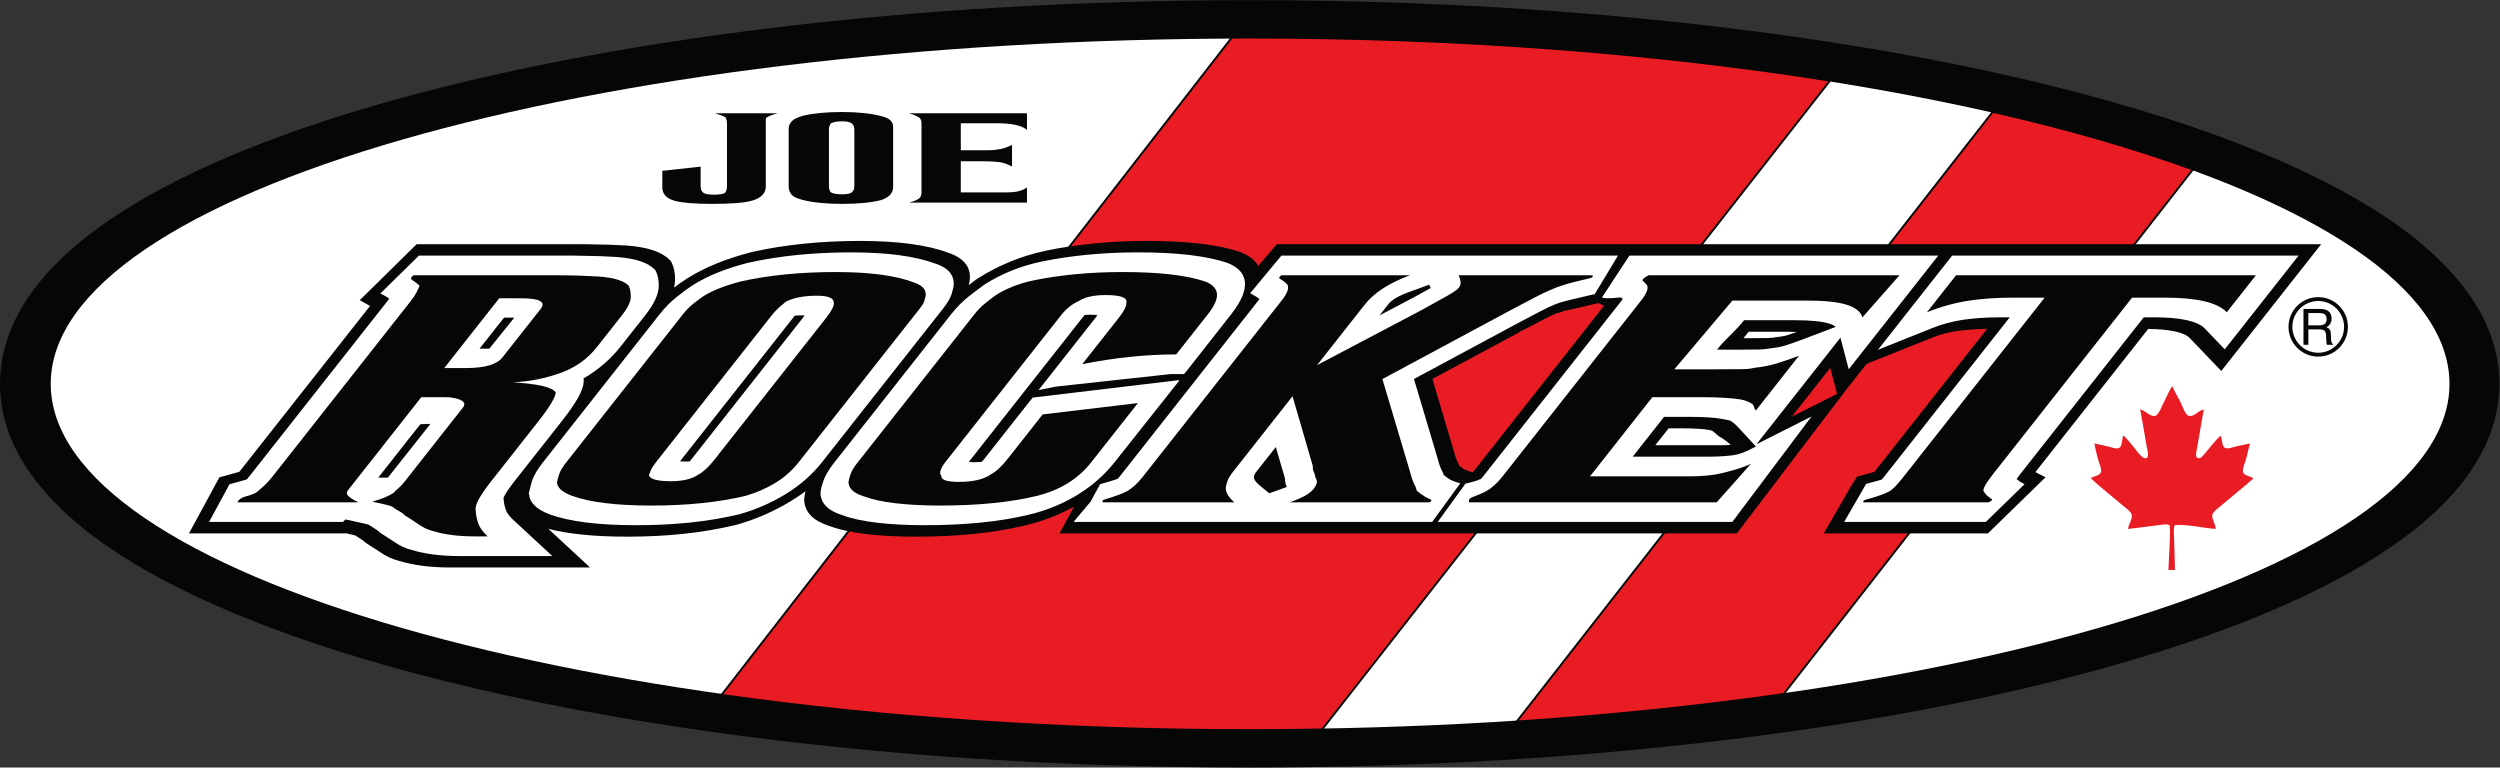 <?xml version="1.0" encoding="UTF-8" standalone="no"?>
<!-- Created with Inkscape (http://www.inkscape.org/) -->

<svg
   version="1.1"
   id="svg2"
   xml:space="preserve"
   width="566.067"
   height="173.787"
   viewBox="0 0 566.067 173.787"
   xmlns="http://www.w3.org/2000/svg"
   xmlns:svg="http://www.w3.org/2000/svg"><rect x="0" y="0" width="566.067" height="173.787" fill="#333333" stroke="none"/><defs
     id="defs6" /><g
     id="g8"
     transform="matrix(1.333,0,0,-1.333,0,173.787)"><g
       id="g10"
       transform="scale(0.1)"><path
         d="m 4192.68,805.699 c -57.93,80.555 -153.33,146.746 -278.84,206.501 -188.42,88.99 -446.85,161.08 -753.27,211.8 -306.34,50.63 -660.41,79.44 -1037.8,79.44 -575.15,-0.09 -1095.72,-66.73 -1476.657,-176.1 C 455.512,1072.42 299.832,1007.29 187.531,931.176 131.41,892.965 85.84,851.895 52.863,805.699 20,759.82 -0.105,707.129 0,651.715 -0.105,596.301 20,543.625 52.863,497.703 110.801,417.176 206.195,350.973 331.719,291.23 520.141,202.238 778.547,130.172 1085,79.441 1391.35,28.809 1745.38,0 2122.77,0 c 575.14,0.051 1095.75,66.719 1476.65,176.121 190.6,54.879 346.3,120 458.6,196.137 56.13,38.191 101.69,79.277 134.66,125.445 32.86,45.922 52.96,98.598 52.86,154.012 0.1,55.414 -20,108.105 -52.86,153.984"
         style="fill:#050606;fill-opacity:1;fill-rule:nonzero;stroke:none"
         id="path12" /><path
         d="M 2123.47,1238.27 C 998.313,1238.27 86.184,975.656 86.184,651.715 86.184,327.785 998.313,65.148 2123.47,65.148 c 1125.15,0 2037.29,262.637 2037.29,586.567 0,323.941 -912.14,586.555 -2037.29,586.555"
         style="fill:#ffffff;fill-opacity:1;fill-rule:nonzero;stroke:none"
         id="path14" /><path
         d="m 3723.28,1018.16 c -98.86,36.02 -212.01,68.61 -336.94,97.07 l -2.1,0.45 -1.29,-1.66 -810.24,-1037.79 7.42,0.441 c 157.49,10.406 307.97,26.098 449.2,46.308 l 1.34,0.18 696.91,893.44 z m -617.29,150.73 c -291.61,46.34 -626.75,72.73 -983.34,72.73 -9.91,0 -19.75,-0.08 -29.59,-0.12 h -1.63 l -868.96,-1119.441 5.69,-0.84 c 270.08,-37.989 573.6,-59.399 894.49,-59.399 41.08,0 81.87,0.391 122.33,1.078 l 1.59,0.051 865.06,1105.041 -5.64,0.9"
         style="fill:#050606;fill-opacity:1;fill-rule:nonzero;stroke:none"
         id="path16" /><path
         d="m 2122.65,1238.27 c -9.88,0 -19.72,-0.07 -29.57,-0.12 L 1228.63,124.551 c 269.92,-38.02 573.29,-59.403 894.02,-59.403 41.08,0 81.82,0.391 122.26,1.113 L 3105.49,1165.57 c -291.43,46.31 -626.42,72.7 -982.84,72.7 z M 3385.6,1111.96 2579.93,80.012 c 157.4,10.399 307.8,26.078 448.94,46.297 l 693.27,888.721 c -98.71,35.93 -211.71,68.49 -336.54,96.93"
         style="fill:#e91c24;fill-opacity:1;fill-rule:nonzero;stroke:none"
         id="path18" /><path
         d="m 678.379,350.801 c -0.059,0.043 -0.109,0.07 -0.176,0.078 -0.172,0.051 -0.363,0.094 -0.535,0.133 z m 729.241,59.851 c -0.09,0.032 -0.15,0.086 -0.24,0.102 -0.1,0.027 -0.24,0.059 -0.34,0.113 z M 3043.5,595.879 c 25.04,31.785 38.79,49.262 65.36,82.965 1.6,-6.215 8.73,-33.321 11.56,-44.11 -18.51,-9.351 -65.04,-32.847 -76.92,-38.855 z m -541.39,-93.926 c -0.41,-0.105 -0.88,-0.223 -1.32,-0.332 -8.53,2.449 -12.99,4.531 -15.21,5.879 0,0 -4.68,3.496 -6.94,5.191 -1.2,2.801 -3.14,7.391 -3.14,7.391 -1.05,1.977 -3.2,6.856 -5.84,17.172 -0.1,0.23 -26.45,88.836 -36.56,122.785 36.07,19.399 148.81,80 148.81,80 0,0 -0.99,-0.027 -1.07,-0.027 6.73,3.093 13.99,6.832 21.66,10.875 l 21.02,11.105 c 9.42,4.871 13.3,6.488 13.37,6.496 l 3.25,1.325 3.28,1.488 c -0.68,-0.305 3.22,1.246 12.44,3.625 0,0 -0.8,0.433 -0.85,0.488 6.84,1.133 14.54,2.762 23.5,4.883 l 36.35,8.641 4.56,-2.036 c 2.23,-1.011 3.82,-1.832 5.19,-2.547 -12.69,-16.109 -211.81,-268.808 -222.5,-282.402 z m -333.37,387.012 -31.43,-36.985 c -5.63,10.024 -15.77,17.973 -30.56,23.625 l -1.18,0.43 c -36.72,12.289 -89.39,18.453 -156.78,18.453 -60.72,0 -118.37,-5.508 -171.35,-16.386 l -0.47,-0.106 c -22.18,-4.82 -42.08,-10.891 -60.78,-18.629 -19.52,-8.035 -37.43,-17.238 -53.22,-27.344 l -5.32,-3.402 -2.49,-1.945 -9.67,-7.289 c 3.41,12.551 2.61,23.711 -3.05,33.043 -5.72,9.461 -16.32,16.843 -31.51,21.918 -35.31,13.332 -85.87,20.14 -149.75,20.14 -66.32,0 -127.67,-6.23 -182.36,-18.508 l -2.11,-0.476 -2.11,-0.539 c -42.19,-11.02 -76.96,-25.227 -106.28,-43.469 l -2.19,-1.375 c -6.93,-4.473 -13.95,-9.414 -21.25,-14.926 1.14,4.532 1.74,8.871 1.79,13.012 0.12,11.957 -1.78,21.578 -5.82,29.422 l -1.4,2.687 -2.19,2.211 c -13.49,13.567 -37.2,21.442 -72.47,24.098 l -1.19,0.07 -28.3,1.356 c -0.15,0.015 -44.788,0.914 -44.788,0.914 H 707.824 l -96.73,-95.086 c 0,0 14.91,-8.395 17.445,-9.836 -10.879,-13.793 -210.793,-267.543 -222,-281.758 -5.492,-1.527 -33.914,-9.375 -33.914,-9.375 l -51.664,-95.258 h 265.215 c 0,0 0.426,0.391 0.449,0.446 6.316,-1.422 13.16,-2.942 13.16,-2.942 -0.012,0 -0.015,0 -0.015,0 0,0 2.214,-0.578 3.761,-1 2.305,-1.476 11.032,-7.105 11.032,-7.105 0.207,-0.129 1.316,-0.821 2.261,-1.406 0.129,-0.2 0.438,-0.59 0.438,-0.59 l 4.398,-3.657 25.192,-16.281 c 9.277,-6.515 19.914,-11.336 31.351,-14.238 24.391,-7.356 53.242,-11.082 85.817,-11.082 h 238.28 l -71.003,65.715 c 33.965,-8.899 78.863,-13.383 134.073,-13.383 67.71,0 127.37,6.355 182.38,19.434 l 2.99,0.695 2.98,0.855 c 30.95,8.895 60.84,22.008 88.87,38.926 9.05,5.453 17.62,11.285 25.8,17.399 -1.08,-4.266 -1.86,-8.297 -2.21,-11.965 l -0.21,-2.149 0.12,-2.023 c 1.22,-19.637 15.13,-33.934 41.29,-42.547 17.48,-6.57 39.34,-11.41 65.09,-14.348 24.77,-2.855 52.51,-4.277 82.42,-4.277 71.5,0 132.27,6.187 185.78,18.906 29.46,7.008 57.65,17.871 83.49,31.781 l -24.6,-45.164 H 2950.24 L 3137.1,643.16 c 2.89,3.668 15.69,19.914 33.42,42.422 l 110.68,44.313 c 13.65,5.464 27.52,9.222 42.37,11.476 0.07,0 25.57,2.727 25.57,2.727 8.13,0.632 16.98,0.922 26.19,1.05 -25.77,-32.671 -180.94,-229.617 -191.43,-242.953 -3.29,-0.879 -29.42,-8.062 -29.42,-8.062 l -10,-15.684 -46.65,-80.797 h 278.85 l 97.94,95.434 -12.57,6.18 c -1.76,0.851 -3.19,1.707 -4.65,2.586 4.88,6.199 165.34,209.875 191.61,243.168 36.55,-0.536 61.14,-5.747 70.41,-15.411 l 53.71,-56.035 169.7,215.391 H 2168.74"
         style="fill:#050606;fill-opacity:1;fill-rule:nonzero;stroke:none"
         id="path20" /><path
         d="m 1589.09,855.914 c 0.11,-0.035 0.17,-0.101 0.29,-0.144 0.2,-0.075 0.47,-0.122 0.67,-0.204 z m 303.94,-337.625 109.86,138.566 -0.75,-0.085 1.04,1.32 -249.12,-29.735 -81.12,-102.933 c -2.14,-2.738 -3.81,-4.664 -5.16,-6.152 -3,-0.375 -7.27,-0.68 -13.25,-0.68 -3.64,0 -5.99,0.148 -7.74,0.355 v 0.118 c 0,0 -0.47,0.488 -0.66,0.703 0.07,0.07 0.07,0.086 0.13,0.172 l 195.76,248.433 c 0.11,0.156 0.15,0.184 0.25,0.317 2.21,0.214 5.32,0.429 9.65,0.429 5.97,0 9.69,-0.301 12.22,-0.637 -0.91,-1.367 -2.16,-3.136 -4.11,-5.628 l -95.93,-121.743 29.73,5.946 194.56,21.258 h 22.84 l 2.15,2.726 0.31,0.035 77.7,98.957 c 17.11,21.723 24.91,40.301 23.16,55.223 -1.65,14.262 -11.71,25.023 -29.89,31.961 l -0.9,0.332 c -34.7,11.598 -85.27,17.476 -150.3,17.476 -58.55,0 -113.83,-5.25 -164.31,-15.628 -19.52,-4.235 -36.22,-9.348 -51.85,-15.793 -16.13,-6.657 -30.72,-14.141 -43.41,-22.247 l -3.38,-2.152 -0.67,-0.578 -23.01,-17.363 c -11.49,-9.102 -22.01,-19.66 -31.13,-31.231 L 1416.46,517.152 c -9.08,-11.515 -15.22,-22.086 -18.26,-31.359 -2.34,-6.91 -3.85,-13.223 -4.36,-18.508 l -0.13,-1.375 0.09,-1.258 c 1,-16.199 12.93,-28.082 35.28,-35.406 16.27,-6.141 36.89,-10.691 61.46,-13.508 23.91,-2.761 50.72,-4.136 79.7,-4.136 68.88,0 126.9,5.843 177.35,17.843 59.85,14.215 111.51,45.778 145.44,88.844 z m -496.58,0.531 205.75,261.118 c 8.8,11.183 13.84,20.593 15.37,28.632 3.72,11.106 3.18,20.875 -1.76,29.012 -4.72,7.813 -13.65,13.926 -26.43,18.188 -33.87,12.753 -82.12,19.253 -143.55,19.253 -63.89,0 -122.61,-5.918 -174.5,-17.578 l -1.33,-0.281 -1.34,-0.359 c -36.61,-9.559 -66.07,-21.453 -90.09,-36.383 l -0.72,-0.449 -0.71,-0.446 c -8.1,-5.246 -16.57,-11.386 -25.92,-18.832 -11.37,-8.996 -21.64,-19.222 -30.25,-30.132 L 921.766,517.715 c -9.043,-11.473 -15.192,-22.004 -18.27,-31.317 0.016,0 -4.648,-17.988 -4.648,-17.988 l -0.809,-3.117 0.606,-0.672 c 0.957,-14.676 12.418,-26.019 35.058,-34.641 33.551,-12.253 82.897,-18.378 147.007,-18.378 65.1,0 122.01,6.011 173.99,18.355 l 1.86,0.434 1.91,0.558 c 26.08,7.496 51.16,18.446 74.54,32.574 l 0.08,0.036 c -0.03,0 -0.04,-0.016 -0.06,-0.024 25.12,15.145 46.45,33.754 63.42,55.285 z m -771.602,-105.5 -0.461,0.348 c 0,0 0.777,-0.539 0.886,-0.59 -0.175,0.102 -0.425,0.242 -0.425,0.242 z m 234.379,24.262 c -2.086,6.008 -3.336,12.09 -3.692,18.07 l -0.039,0.594 c 0,0 -0.176,1.125 -0.191,1.227 0,0.027 -0.055,1.347 2.136,5.199 3.59,6.41 8.957,14.129 16.032,23.086 l 79.879,101.383 c 26.082,33.101 37.82,54.183 38.058,68.328 l 0.07,4.277 c 0,0 -0.351,0.551 -0.601,0.942 24.471,14.277 46.081,32.57 62.721,53.71 l 42.55,53.973 c 14.98,19.039 22.66,35.563 22.8,49.149 0.11,10.574 -1.52,18.988 -4.98,25.695 l -0.88,1.691 -1.39,1.41 c -11.64,11.692 -32.62,18.524 -64.14,20.887 l -0.54,0.055 -28.3,1.363 c -0.19,0 -44.087,0.887 -44.087,0.887 h -263.11 l -65.468,-64.371 c 6,-2.778 10.867,-5.649 15.136,-8.559 -0.886,-1.324 -2.019,-2.933 -3.691,-5.066 L 423.547,494.602 c -1.856,-2.383 -3.367,-4.106 -4.527,-5.348 -10.512,-2.918 -29.207,-8.106 -29.207,-8.106 l -34.715,-64.027 h 227.406 c 0,0 3.851,3.777 4.414,4.332 2.168,-0.488 32.875,-7.289 32.875,-7.289 0.402,-0.07 5.719,-1.488 6.383,-1.664 2.738,-1.762 12.504,-8.086 12.504,-8.086 0.273,-0.121 3.523,-2.199 3.523,-2.199 l -0.656,0.879 1.445,-1.922 3.25,-2.688 24.762,-16.015 c 8.539,-5.965 17.918,-10.239 27.844,-12.758 22.718,-6.906 49.761,-10.469 80.515,-10.469 h 158.813 l -66.531,61.61 c -6.415,5.921 -10.59,11.558 -12.418,16.73 z m 1602.503,52.375 c -3.65,2.168 -6.53,4.547 -9.36,6.957 -0.83,2.582 -1.98,5.371 -3.74,8.695 -1.45,2.77 -3.76,8.25 -6.45,18.762 0,0 -30.56,102.617 -40.36,135.606 54.35,29.222 173.27,93.136 173.27,93.136 -0.35,-0.191 42.06,22.188 42.06,22.188 11.76,6.097 17.28,8.437 19.09,9.172 l 2.11,0.828 2.11,0.98 c 1.56,0.696 7.78,3.305 21.46,6.836 -0.08,-0.027 47.04,11.176 47.04,11.176 l 39.37,65.215 h -571.68 l -53.03,-63.824 c 9.35,-5.071 13.62,-8.047 15.79,-9.77 -0.51,-0.746 -0.99,-1.461 -1.98,-2.742 l -235.24,-298.57 c -1.5,-1.911 -2.52,-3.051 -3.47,-4.145 -5.25,-1.852 -14.23,-4.789 -30.08,-9.266 l -16.15,-29.644 -28.93,-34.426 h 609.11 l 47.71,65.574 c -8.25,2.328 -14.51,4.782 -18.65,7.262 z M 699.156,369.609 c -0.101,0.036 -0.207,0.086 -0.308,0.102 -0.371,0.113 -0.801,0.207 -1.168,0.32 z M 3315.95,869.508 3205.18,728.918 v -0.023 l -15.22,-19.325 90.7,36.325 c 17.49,6.988 34.9,11.769 53.32,14.57 8.01,1.18 17.57,2.223 28.24,3.031 10.81,0.824 22.53,1.231 34.81,1.231 0,0 9.77,0 16.8,0 -41.67,-52.899 -212.86,-270.125 -212.86,-270.125 0,0 -2.3,-2.786 -4.58,-5.465 -5.68,-1.762 -13.93,-4.16 -26.51,-7.289 l -37.35,-64.727 h 240.6 l 65.86,64.176 c -6.98,3.433 -10.99,6.394 -13.53,8.828 1.38,2.016 3.21,4.547 6.14,8.285 0,0 168.29,213.602 209.83,266.317 7.05,0 16.87,0 16.87,0 45.5,0 74.69,-6.399 86.79,-19.008 L 3779,710.34 3904.4,869.508 Z M 1429.64,429.016 c -0.21,0.086 -0.34,0.172 -0.56,0.23 -0.19,0.09 -0.47,0.145 -0.67,0.211 z m 1710.65,247.488 152.06,193.004 h -524.61 l -46.64,-71.106 c 7.52,-3.363 31.75,0.942 33.02,-0.148 -0.01,0 1.12,-1.223 2.34,-2.524 -0.5,-0.738 -0.91,-1.386 -1.85,-2.558 l -235.23,-298.57 c -1.62,-2.036 -2.83,-3.383 -3.77,-4.364 -1.88,-0.785 -3.96,-1.644 -6.58,-2.633 -1.81,-0.66 -7.74,-2.671 -19.86,-5.535 l -47.03,-64.949 h 500.38 l 134.61,179.207 c 0,0 -67.9,-34.281 -93.63,-47.281 8.12,10.301 130.63,165.785 142.71,181.125 4.24,-16.195 14.08,-53.668 14.08,-53.668"
         style="fill:#ffffff;fill-opacity:1;fill-rule:nonzero;stroke:none"
         id="path22" /><path
         d="m 792.258,678.563 c 31.324,0 51.746,6.046 61.301,18.179 l 64.695,82.113 c 9.535,12.094 -1.34,18.176 -32.66,18.176 H 847.98 L 754.641,678.563 Z M 591.879,471.988 c -2.598,-3.304 -3.391,-5.875 -2.305,-7.699 1.781,-4.086 8.231,-8.637 19.239,-13.781 h -205.61 c 0,0 2.723,6.863 13.059,9.648 10.293,2.735 17.074,5.379 20.367,8.004 3.531,2.903 7.621,6.473 12.18,10.68 4.562,4.246 9.371,9.484 14.304,15.762 l 233.95,296.91 c 4.89,6.211 8.41,11.523 10.656,15.949 2.258,4.449 3.855,8.094 4.945,11.051 -3.57,3.48 -7.988,6.843 -13.281,10.082 -4.184,2.597 3.047,7.523 3.047,7.523 h 245.902 c 17.516,0 31.391,-0.304 41.641,-0.82 10.177,-0.574 19.567,-1 28.047,-1.359 24.81,-1.879 41.48,-6.989 49.87,-15.426 2.47,-4.782 3.64,-11.215 3.55,-19.309 -0.09,-8.094 -5.03,-18.34 -14.86,-30.832 l -42.54,-53.973 c -16.509,-20.96 -37.653,-35.835 -63.36,-44.652 -26.032,-9.168 -52.641,-14.305 -79.778,-15.398 43.028,-2.606 67.34,-8.293 72.993,-17.098 -0.129,-8.066 -10.176,-24.805 -30.11,-50.109 L 833.91,485.758 c -8.703,-11.035 -15.449,-20.789 -20.18,-29.211 -4.765,-8.379 -6.695,-15.195 -5.683,-20.348 0.445,-7.344 1.937,-14.594 4.426,-21.773 2.523,-7.129 7.765,-14.403 15.757,-21.797 h -22.566 c -27.613,0 -51.418,3.133 -71.516,9.414 -7.382,1.809 -14.511,5.125 -21.363,9.914 -6.89,4.766 -15.367,10.297 -25.515,16.508 -1.079,1.824 -3.793,3.961 -8.176,6.312 -4.364,2.426 -8.512,5.082 -12.461,8.051 -1.645,1.106 -5.641,2.363 -12.035,3.828 -6.321,1.512 -13.809,3.117 -22.364,4.942 15.93,4.386 27.969,9.351 36.125,14.847 1.161,1.485 3.676,3.899 7.508,7.184 3.848,3.301 7.696,7.348 11.465,12.129 l 98.953,125.597 c 3.461,4.391 3.199,8.043 -0.762,10.993 -3.957,2.961 -10.515,4.965 -19.617,6.093 0.27,0.344 -4.617,0.563 -14.613,0.563 -8.746,0 -20.652,0 -35.695,0 L 601.438,484.102 c -3.762,-4.774 -6.958,-8.832 -9.559,-12.114"
         style="fill:#050606;fill-opacity:1;fill-rule:nonzero;stroke:none"
         id="path24" /><path
         d="m 1413.7,779.391 c 2.23,4.375 3.07,7.855 2.64,10.461 -0.22,7.711 -9.74,11.558 -28.49,11.558 -22.58,0 -40.4,-3.5 -53.39,-10.461 -3.56,-2.965 -7.45,-6.258 -11.58,-9.91 -4.14,-3.699 -8.66,-8.652 -13.56,-14.883 L 1115.73,520.457 c -4.94,-6.273 -8.22,-11.207 -9.86,-14.879 -1.68,-3.683 -2.86,-6.808 -3.61,-9.328 2.31,-6.617 14.76,-9.914 37.33,-9.914 20.04,0 35.44,3.633 46.27,10.98 4.19,2.18 8.63,5.407 13.22,9.649 4.55,4.223 9.34,9.433 14.27,15.703 l 189.69,240.758 c 4.9,6.234 8.4,11.527 10.66,15.965 z m -97.01,-296.118 c -15.55,-9.375 -32.24,-16.628 -50.09,-21.753 -46.28,-11.012 -99.47,-16.536 -159.58,-16.536 -60.18,0 -105.29,5.524 -135.465,16.536 -16.407,6.242 -24.856,13.75 -25.426,22.582 0.629,4.007 1.871,8.796 3.754,14.308 1.824,5.52 5.648,11.957 11.445,19.305 l 199.212,252.848 c 5.21,6.601 11.17,12.613 17.87,17.902 6.65,5.301 12.6,9.648 17.73,12.945 14.75,9.184 35.49,17.27 62.33,24.266 47.22,10.621 100.89,15.965 161.06,15.965 57.6,0 101.87,-5.883 132.71,-17.61 8.95,-2.953 14.89,-6.922 17.89,-11.879 2.99,-4.933 3.14,-10.742 0.44,-17.343 -0.12,-3.297 -2.73,-8.243 -7.95,-14.871 -5.19,-6.602 -11.57,-14.696 -19.1,-24.25 L 1356.88,518.82 c -11.31,-14.363 -24.69,-26.183 -40.19,-35.547"
         style="fill:#050606;fill-opacity:1;fill-rule:nonzero;stroke:none"
         id="path26" /><path
         d="m 1899.6,762.852 c 5.19,6.628 8.79,12.015 10.89,16.277 2.1,4.207 3,7.773 2.85,10.723 1.59,8.433 -10.07,12.664 -35.1,12.664 -20.1,0 -35.22,-3.313 -45.43,-9.918 -11.57,-5.133 -21.7,-13.207 -30.35,-24.227 L 1606.7,519.938 c -9.28,-11.786 -11.9,-19.875 -7.84,-24.27 -0.51,-6.988 9.26,-10.477 29.36,-10.477 25.05,0 43.49,4.395 55.49,13.219 4.19,2.168 8.7,5.481 13.43,9.91 4.72,4.438 9.89,10.141 15.37,17.102 l 58.59,74.371 161.79,19.293 -79.43,-100.797 c -22.6,-28.703 -53.93,-47.785 -93.99,-57.309 -44.76,-10.644 -99.04,-15.996 -162.93,-15.996 -27.62,0 -52.61,1.297 -75,3.868 -22.4,2.57 -40.85,6.613 -55.26,12.128 -16.04,5.133 -24.36,12.821 -25,23.122 0.35,3.668 1.45,8.269 3.33,13.789 1.8,5.492 5.63,11.91 11.42,19.261 l 199.24,252.879 c 5.75,7.309 12,13.653 18.74,18.996 6.64,5.317 12.87,9.996 18.57,14.059 7.49,4.777 16.38,9.242 26.6,13.461 10.23,4.234 22.15,7.832 35.75,10.789 46.35,9.535 97.09,14.305 152.22,14.305 61.4,0 107.94,-5.344 139.67,-15.965 12.51,-4.781 19.28,-11.688 20.32,-20.692 1.05,-8.996 -4.05,-20.656 -15.33,-34.953 l -53.83,-68.336 c -51.37,0 -104.56,-5.527 -159.59,-16.504 l 61.21,77.661"
         style="fill:#050606;fill-opacity:1;fill-rule:nonzero;stroke:none"
         id="path28" /><path
         d="m 2176.62,836.117 h 218.39 c -35.21,-12.871 -60.88,-29.566 -77.09,-50.129 l -80.73,-102.465 176.77,93.125 c 17.48,9.516 31.89,17.52 43.23,23.946 11.37,6.445 18.18,11.097 20.52,14.047 2.58,3.308 3.66,6.699 3.31,10.179 -0.41,3.465 -1.5,7.239 -3.31,11.297 h 227.01 c 0,0 3.33,-3.144 -3.29,-4.695 -10.32,-2.422 -20.01,-4.809 -29.12,-7.117 -15.01,-3.883 -27.32,-8.02 -37.02,-12.395 -7.38,-2.969 -16.86,-7.488 -28.51,-13.527 -11.72,-6.094 -26.17,-13.692 -43.38,-22.867 l -215.2,-115.684 46.92,-157.547 c 2.46,-9.562 4.96,-16.715 7.48,-21.48 2.52,-4.758 3.69,-8.106 3.48,-9.91 4.31,-4.075 9.26,-7.735 14.8,-11.024 2.52,-1.531 5.48,-2.98 8.94,-4.379 4.2,-1.746 -1.23,-4.984 -1.23,-4.984 h -237.8 c 12.23,4.383 21.31,8.347 27.2,11.832 5.83,3.484 10.25,7.105 13.18,10.777 2.3,2.93 3.98,5.922 5.23,9.043 1.22,3.106 0.39,6.875 -2.34,11.297 -0.19,2.957 -1.04,5.879 -2.47,8.828 -1.43,2.961 -1.98,6.254 -1.59,9.922 l -34.47,118.457 -101.15,-128.379 c -4.65,-5.906 -7.76,-11.055 -9.32,-15.441 -1.63,-4.438 -2.57,-8.41 -2.92,-12.067 -0.14,-3.332 0.96,-7.082 3.3,-11.308 2.26,-4.25 6.09,-8.578 11.38,-12.961 h -223.56 c 0,0 -2.48,3.055 2.32,4.535 18.77,5.648 31.68,10.391 38.68,14.207 4.5,2.57 9.01,5.859 13.43,9.902 4.39,4.008 9.13,9.172 14.07,15.45 l 235.23,298.57 c 8.98,11.371 12.5,19.816 10.55,25.34 -0.66,2.742 -5.32,6.769 -13.94,12.035 -2.84,1.719 3.02,5.57 3.02,5.57"
         style="fill:#050606;fill-opacity:1;fill-rule:nonzero;stroke:none"
         id="path30" /><path
         d="m 3163.45,764.523 c -2.5,9.555 -11.3,16.7 -26.31,21.465 -15.02,4.789 -37.56,7.184 -67.64,7.184 h -126.83 l -98.62,-116.77 h 69.57 c 15.03,0 34.84,0.078 46.26,0.258 11.36,0.168 14.22,1 21.66,2.465 13.7,1.492 26.38,4.059 38.02,7.707 11.65,3.652 23.76,7.914 36.34,12.691 l -73.38,-93.125 c -4.04,4.391 -1.92,8.258 -6.84,11.571 -4.92,3.308 -11.18,5.691 -18.77,7.168 -14.33,2.554 -39.94,3.867 -63.74,3.867 h -86.43 L 2700.83,494.602 h 169.12 c 21.35,0 39.29,1.714 53.94,5.211 14.65,3.472 35.87,8.898 50.41,16.242 l -58.24,-65.547 h -420.7 c 0,0 -2.33,5.836 5.68,8.773 7.93,2.957 14.95,5.922 21.11,8.879 10.54,5.469 20.63,14.293 30.2,26.442 l 235.24,298.57 c 8.96,11.371 12.48,19.816 10.58,25.34 -1.8,2.566 -4.31,5.304 -7.6,8.261 -3.39,2.903 9.78,9.344 9.78,9.344 h 426.11 l -63.01,-71.594"
         style="fill:#050606;fill-opacity:1;fill-rule:nonzero;stroke:none"
         id="path32" /><path
         d="m 3368.99,470.344 c 2.32,-5.039 7.06,-9.867 14.24,-14.477 2.82,-1.804 -5.4,-5.359 -5.4,-5.359 h -212.66 c 0,0 -1.58,2.89 3.52,4.305 17.83,4.882 30.75,9.32 38.82,13.347 4.19,2.184 8.46,5.574 12.7,10.188 4.21,4.539 8.8,9.976 13.74,16.254 l 239.14,303.511 h -56.34 c -13.83,0 -26.71,-0.476 -38.71,-1.375 -12,-0.925 -22.93,-2.093 -32.86,-3.566 -24.25,-3.699 -48.25,-10.313 -72.04,-19.836 l 49.46,62.781 h 509.34 l -49.47,-62.781 c -15.84,16.516 -50.65,24.777 -104.48,24.777 h -56.41 L 3385.46,498.41 c -11,-13.965 -16.53,-23.301 -16.47,-28.066"
         style="fill:#050606;fill-opacity:1;fill-rule:nonzero;stroke:none"
         id="path34" /><path
         d="m 714.09,583.121 17.117,0.645 -72.453,-91.446 h -16.328 c 28.387,36.227 71.664,91.16 71.664,90.801"
         style="fill:#050606;fill-opacity:1;fill-rule:nonzero;stroke:none"
         id="path36" /><path
         d="m 856.551,764.266 17.008,-0.203 -42.34,-52.555 h -16.637 c 28.93,36.922 41.969,53.133 41.969,52.758"
         style="fill:#050606;fill-opacity:1;fill-rule:nonzero;stroke:none"
         id="path38" /><path
         d="m 1277.98,963.047 c -6.73,-2.024 -15.96,-3.457 -27.51,-4.332 -11.55,-0.871 -25.17,-1.309 -40.92,-1.309 -28.74,0 -49.57,1.684 -62.56,4.985 -14.66,3.757 -21.94,11.504 -21.94,23.199 v 27.96 l 65.05,7.16 v -32.526 c 0,-2.594 0.27,-4.754 0.82,-6.489 0.55,-1.734 1.46,-3.121 2.54,-4.125 2.28,-3.031 8.73,-4.547 19.46,-4.547 4.49,0 8.54,0.336 12.25,0.973 3.65,0.645 6.05,1.703 7.14,3.137 0.56,0.879 1.18,2.176 1.73,3.906 0.54,1.75 0.83,3.746 0.83,6.063 v 107.078 c 0,2.45 -0.29,4.54 -0.83,6.27 -0.55,1.74 -1.17,3.04 -1.73,3.92 -3.36,2.17 -9.27,4.47 -17.72,6.92 h 106.51 c -5.09,-1.28 -9.22,-2.6 -12.32,-3.89 -3.09,-1.31 -5.49,-2.54 -7.14,-3.69 -0.55,-1.01 -0.83,-2.39 -0.83,-4.12 0,-1.73 0,-4.04 0,-6.92 V 987.102 c 0,-11.559 -7.63,-19.579 -22.83,-24.055"
         style="fill:#050606;fill-opacity:1;fill-rule:nonzero;stroke:none"
         id="path40" /><path
         d="m 1450.39,1088.98 c -0.63,1.72 -1.46,3.09 -2.55,4.12 -2.83,3.02 -8.46,4.55 -16.92,4.55 -10.12,0 -16.91,-1.38 -20.31,-4.14 -0.51,-1.14 -1.08,-2.45 -1.64,-3.87 -0.6,-1.46 -0.9,-3.43 -0.9,-5.87 v -96.668 c 0,-2.45 0.3,-4.395 0.9,-5.844 0.56,-1.438 1.13,-2.684 1.64,-3.688 3.4,-2.593 10.19,-3.906 20.31,-3.906 8.99,0 14.64,1.453 16.92,4.348 1.09,0.871 1.92,2.133 2.55,3.785 0.53,1.656 0.83,3.726 0.83,6.183 v 94.72 c 0,2.45 -0.3,4.53 -0.83,6.28 z m 61.27,-116.492 c -3.71,-3.703 -8.62,-6.543 -14.87,-8.574 -16.85,-4.324 -38.85,-6.508 -65.87,-6.508 -27.04,0 -49.31,2.184 -66.78,6.508 -9.54,2.453 -16.01,5.414 -19.39,8.895 -1.17,1.574 -2.26,3.453 -3.43,5.632 -1.11,2.164 -1.65,4.696 -1.65,7.586 v 99.483 c 0,2.61 0.54,4.95 1.65,7.03 1.17,2.1 2.26,3.8 3.43,5.11 3.38,3.6 9.85,6.78 19.39,9.53 17.47,4.18 39.74,6.29 66.78,6.29 25.91,0 47.86,-2.33 65.87,-6.93 5.09,-1.17 9.22,-2.72 12.33,-4.68 3.07,-1.95 5.13,-4.21 6.3,-6.82 1.12,-1.3 1.68,-3.25 1.68,-5.86 0,-2.59 0,-5.76 0,-9.54 v -93.179 c 0,-5.637 -1.81,-10.301 -5.44,-13.973"
         style="fill:#050606;fill-opacity:1;fill-rule:nonzero;stroke:none"
         id="path42" /><path
         d="m 1744.44,1083.12 c -4.56,3.75 -11.01,6.58 -19.49,8.45 -8.46,1.89 -19.38,2.82 -32.92,2.82 h -59.98 v -45.95 h 31.23 c 6.81,0 12.73,0.04 17.74,0.11 5.09,0.09 9.02,0.39 11.82,0.98 5.65,0.58 10.44,1.59 14.38,3.04 3.99,1.43 7.92,3.1 11.82,4.98 v -36.64 c -3.38,1.75 -6.74,3.27 -10.11,4.56 -3.36,1.3 -7.08,2.25 -11,2.81 -7.29,1.01 -16.35,1.52 -27.01,1.52 h -38.87 v -52.874 h 76.07 c 9.56,0 16.99,0.683 22.35,2.058 5.35,1.364 10.04,3.493 13.97,6.399 V 959.59 h -200.26 c 4.46,1.152 7.96,2.312 10.5,3.457 2.54,1.164 4.7,2.324 6.42,3.476 2.73,2.161 4.18,5.625 4.18,10.403 v 117.464 c 0,4.48 -1.45,7.8 -4.18,9.98 -1.72,1 -3.88,2.09 -6.42,3.25 -2.54,1.15 -6.04,2.39 -10.5,3.67 h 200.26 v -28.17"
         style="fill:#050606;fill-opacity:1;fill-rule:nonzero;stroke:none"
         id="path44" /><path
         d="m 3694.46,335.676 c -3.71,0 -7.41,0 -11.13,0 0.74,24.504 3.72,52.609 2.23,75.652 -4.95,2.942 -11.51,1.235 -17.23,0.598 -17.8,-2.11 -36.25,-4.86 -53.46,-6.696 0.72,8.774 7.47,15.735 6.15,23.926 -0.89,5.52 -11.57,12.742 -16.17,16.688 -18.07,15.519 -38.6,31.176 -53.39,45.636 5.81,4.047 15.38,3.844 17.26,10.586 1.55,5.59 -3.48,15.954 -5.6,23.911 -2.49,9.531 -4.57,18.187 -5.52,24.492 5.6,-1.262 12.97,-2.766 20.57,-4.473 6.87,-1.5 16.2,-5.543 21.13,-3.336 6.23,2.801 4.39,14.953 7.78,21.719 6.22,-6.508 11.25,-12.805 17.79,-20.606 2.74,-3.218 13.81,-20.328 20.64,-18.351 5.84,1.695 2.11,13.324 1.09,18.906 -4.06,22.535 -7.2,43.406 -11.17,63.996 7.77,-1.09 16.29,-12.664 25.1,-11.113 6.08,1.055 12.28,17.945 15.57,24.473 5.15,10.226 9.25,19.964 13.94,26.148 2.68,-7.527 8.41,-16.437 13.3,-26.148 3.65,-7.145 8.39,-23.61 15.56,-24.473 9.81,-1.195 16.07,10.5 24.56,10.586 -4.06,-20.426 -7.27,-41.891 -11.15,-63.469 -1.08,-5.812 -4.88,-17.601 1.64,-18.906 4.68,-0.938 8.54,4.773 11.1,7.805 9.45,10.937 18.22,22.711 26.78,30.57 3.54,-6.746 1.56,-18.621 8.33,-21.137 5.05,-1.836 13.5,1.774 20.59,3.336 7.72,1.734 15.13,3.356 21.16,4.473 -2.03,-6.461 -3.68,-15.133 -6.14,-24.492 -2.11,-7.93 -7.44,-18.793 -5.55,-24.473 2.13,-6.512 12.35,-5.649 17.25,-10.586 -15.36,-13.941 -35.96,-30.055 -53.4,-45.074 -4.56,-3.946 -15.31,-11.168 -16.15,-16.688 -1.24,-7.922 5.99,-15.812 5.54,-23.926 -22.69,1.836 -46.97,7.934 -69,6.696 -2.74,-5.09 -1.95,-11.875 -1.66,-17.828 0.78,-18.797 1.1,-40.813 1.66,-58.422"
         style="fill:#e91c24;fill-opacity:1;fill-rule:evenodd;stroke:none"
         id="path46" /><path
         d="m 1350.02,767.527 c -0.43,-0.543 -0.63,-0.734 -1.13,-1.359 l -193.6,-245.711 c 0,0 -0.1,-0.144 -0.2,-0.273 2.71,-0.246 5.99,-0.461 10.81,-0.461 2.13,0 3.95,0.043 5.51,0.16 0.79,0.89 1.4,1.547 2.38,2.785 l 189.68,240.758 c 1.46,1.836 2.37,3.164 3.22,4.41 -1.33,0.102 -2.93,0.203 -5.15,0.203 -4.85,0 -8.44,-0.23 -11.52,-0.512"
         style="fill:#050606;fill-opacity:1;fill-rule:nonzero;stroke:none"
         id="path48" /><path
         d="m 2918.21,547.453 c 0,0 -75.31,0 -106.49,0 9.26,11.777 13.32,16.926 22.61,28.68 11.88,0 23.8,0 23.8,0 19.76,0 35.37,-0.977 46.36,-2.965 1.94,-0.387 3.87,-1.121 5.29,-2.094 l 9.46,-8.156 c 0,0 13.31,-7.258 20.51,-15.031 -4.16,-0.258 -15.54,-0.434 -21.54,-0.434 z m 22.45,40.887 c -2.76,1.879 -12.88,3.183 -16.86,3.976 -12.23,2.192 -29.18,3.289 -50.33,3.289 0,0 -23.6,0 -46.88,0 -19.9,-25.238 -33.42,-42.359 -53.29,-67.617 46.43,0 129.56,0 129.56,0 22.04,0 40.84,2.11 46.14,3.352 7.71,1.844 15.13,4.59 22.68,8.414 0,0 9.06,4.574 11.02,5.566 -4.16,4.477 -31.11,33.629 -31.11,33.629 -3.37,3.629 -7.04,6.793 -10.93,9.391 z m 95.11,145.89 c -1.3,-0.406 -6.12,-1.769 -15.03,-2.746 l -4.51,-0.488 -4.76,-0.953 c 0.65,0.129 -2.95,-0.406 -11.09,-0.535 0.41,0.012 -32.09,-0.246 -32.09,-0.246 0,0 -4.38,0 -6.73,0 4.15,5.242 4.57,5.793 8.71,11.035 26.24,0 64.18,0 64.18,0 6.64,0 12.27,-0.172 17.5,-0.402 -5.49,-1.965 -11.34,-4.149 -16.18,-5.665 z m 71.38,19.793 c -12,3.817 -31.29,5.758 -57.36,5.758 0,0 -48.1,0 -87.27,0 -16.08,-20.406 -29.89,-29.582 -45.98,-50.004 14.7,0 36.59,0 36.59,0 0,0 32.33,0.258 32.34,0.258 11.41,0.176 16.49,1.078 17.41,1.254 l 2.99,0.594 2.86,0.308 c 11.29,1.219 19.01,3.161 23.49,4.575 9.42,2.949 19.85,6.586 30.98,10.836 0,0 29.54,11.207 55.11,20.961 -2.65,2.062 -6.32,3.914 -11.16,5.46"
         style="fill:#050606;fill-opacity:1;fill-rule:nonzero;stroke:none"
         id="path50" /><path
         d="m 2427.67,820.219 c -11.23,-4.106 -34.59,-12.641 -34.59,-12.641 -26.08,-9.535 -32.52,-17.672 -35.59,-21.59 0,0 -10.07,-12.797 -14.18,-18 26.34,13.871 58.29,30.715 58.88,31.008 0.56,0.313 15.89,8.813 28.04,15.543 -0.23,0.461 -1.94,4.289 -2.56,5.68 z M 2182.71,490.957 c -0.35,1.133 -7.85,26.887 -15.57,53.438 -14.63,-18.563 -33.18,-42.11 -33.18,-42.11 -2.25,-2.832 -2.71,-3.976 -2.83,-4.328 -0.77,-2.043 -1.13,-3.879 -1.37,-5.637 0.08,-0.48 0.36,-1.593 1.69,-4.019 1.02,-1.891 3.22,-4.973 8.2,-9.086 0,0 10.71,-8.871 16.21,-13.418 10.16,3.656 27.56,9.902 30.01,10.789 -0.16,0.391 -0.25,0.766 -0.49,1.258 -1.93,3.953 -2.61,8.437 -2.67,13.113"
         style="fill:#050606;fill-opacity:1;fill-rule:nonzero;stroke:none"
         id="path52" /><path
         d="m 3939.73,751.066 c 3.78,0 6.79,0.774 9.02,2.313 2.18,1.57 3.3,4.355 3.3,8.402 0,4.348 -1.54,7.313 -4.63,8.891 -1.66,0.82 -3.88,1.234 -6.63,1.234 h -19.75 v -20.84 z m -27,27.954 h 27.91 c 4.59,0 8.37,-0.668 11.34,-2.028 5.67,-2.613 8.49,-7.41 8.49,-14.426 0,-3.66 -0.74,-6.636 -2.27,-8.964 -1.51,-2.325 -3.65,-4.204 -6.37,-5.614 2.41,-0.98 4.2,-2.234 5.4,-3.828 1.22,-1.562 1.9,-4.133 2.03,-7.683 l 0.32,-8.18 c 0.06,-2.324 0.27,-4.059 0.58,-5.192 0.49,-1.941 1.39,-3.187 2.67,-3.734 v -1.375 h -10.2 c -0.29,0.52 -0.51,1.192 -0.67,2.039 -0.18,0.82 -0.31,2.426 -0.43,4.82 l -0.49,10.184 c -0.17,3.977 -1.64,6.652 -4.35,8.004 -1.54,0.758 -3.97,1.117 -7.26,1.117 h -18.39 v -26.164 h -8.31 v 61.024"
         style="fill:#050606;fill-opacity:1;fill-rule:nonzero;stroke:none"
         id="path54" /><path
         d="m 3893.84,748.566 c 0.09,-24.273 19.69,-43.957 43.93,-44.046 v 0 c 24.27,0.089 43.87,19.773 43.95,44.046 v 0 c -0.08,24.227 -19.68,43.821 -43.95,43.918 v 0 c -24.24,-0.097 -43.84,-19.691 -43.93,-43.918 z m -6.53,0 c 0,27.797 22.57,50.461 50.46,50.461 v 0 c 27.91,0 50.47,-22.664 50.47,-50.461 v 0 c 0,-27.921 -22.56,-50.578 -50.47,-50.578 v 0 c -27.89,0 -50.46,22.657 -50.46,50.578 v 0"
         style="fill:#050606;fill-opacity:1;fill-rule:nonzero;stroke:none"
         id="path56" /></g></g></svg>
